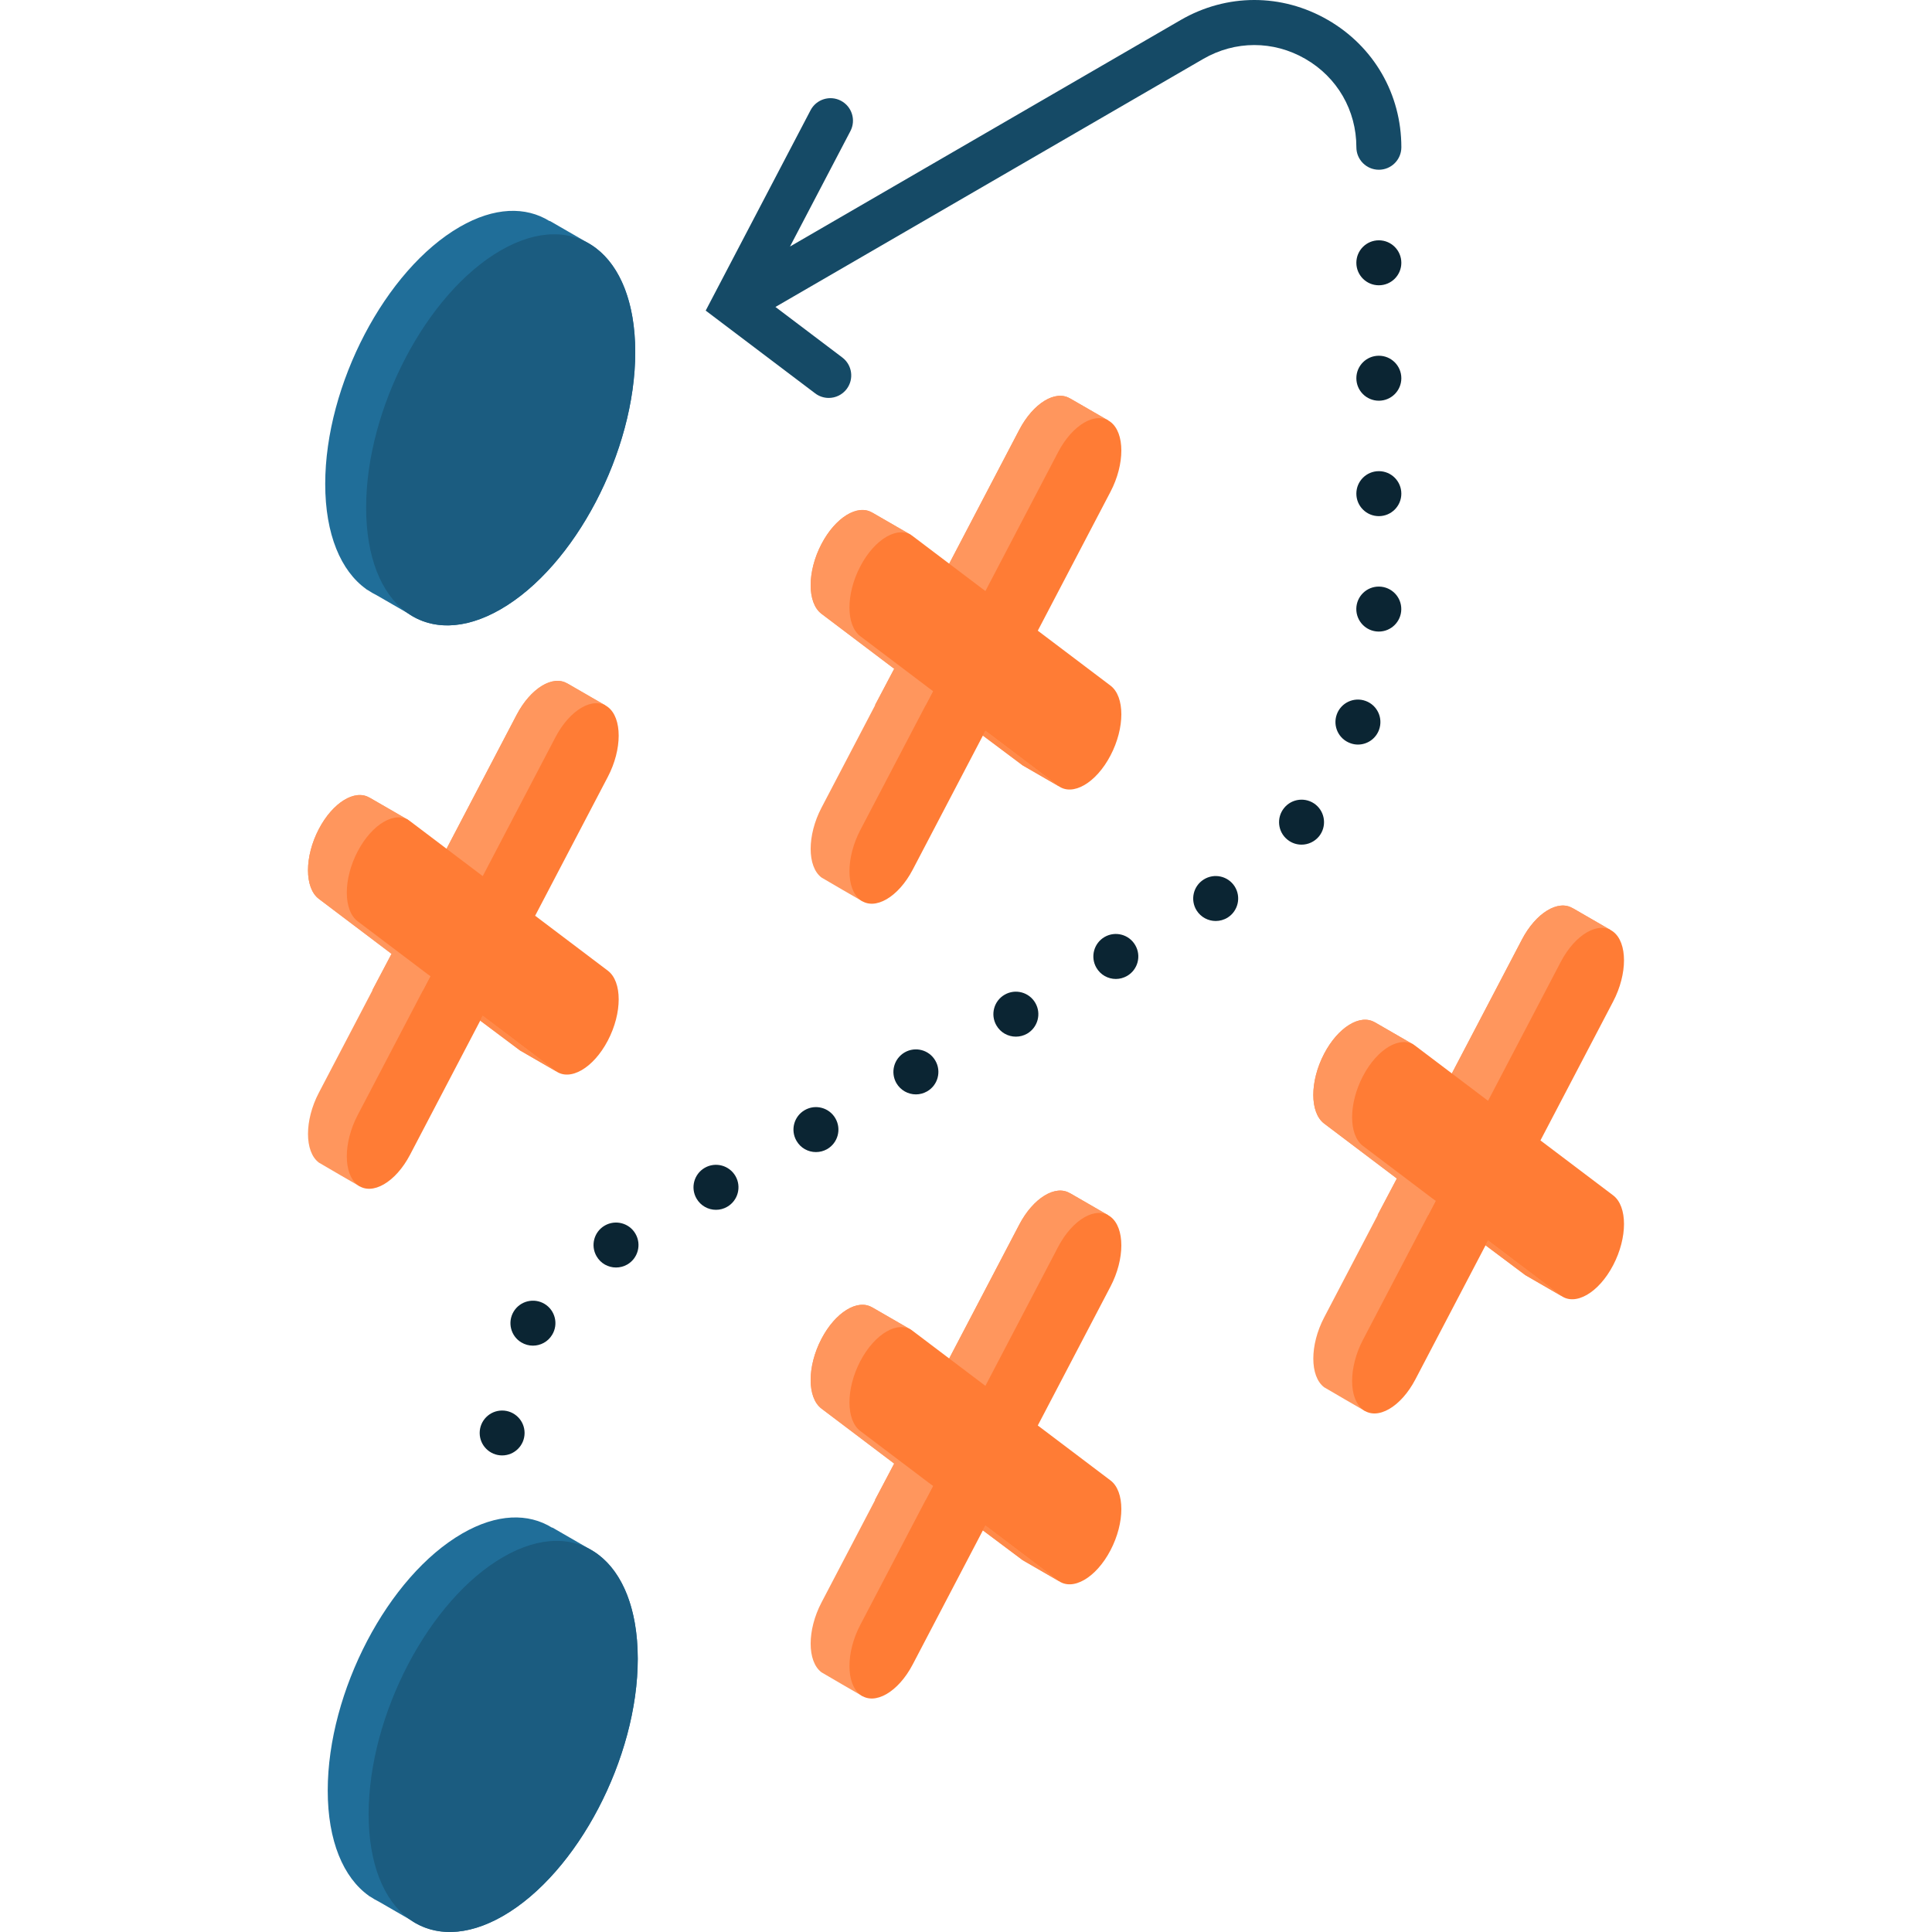 <?xml version="1.0" encoding="UTF-8" standalone="no"?>
<!DOCTYPE svg PUBLIC "-//W3C//DTD SVG 1.1//EN" "http://www.w3.org/Graphics/SVG/1.1/DTD/svg11.dtd">
<svg width="100%" height="100%" viewBox="0 0 512 512" version="1.1" xmlns="http://www.w3.org/2000/svg" xmlns:xlink="http://www.w3.org/1999/xlink" xml:space="preserve" xmlns:serif="http://www.serif.com/" style="fill-rule:evenodd;clip-rule:evenodd;stroke-linejoin:round;stroke-miterlimit:2;">
    <g>
        <g>
            <path d="M397.954,296.285L426.827,246.467L416.775,240.662L416.776,240.684C412.92,238.353 407.025,241.925 403.333,248.979L384.068,285.787L374.503,276.779L364.29,270.882L364.305,270.911C360.448,268.648 354.591,272.221 350.917,279.241C347.083,286.567 347.083,294.857 350.917,297.756L370.181,312.319L350.917,349.127C347.083,356.453 347.083,364.743 350.917,367.642C351.17,367.833 361.8,373.965 361.8,373.965L384.068,322.816L404.228,337.921L413.86,343.489L397.954,296.285Z" style="fill:rgb(255,150,93);fill-rule:nonzero;"/>
            <path d="M416.775,240.684C412.919,238.353 407.024,241.925 403.332,248.979L384.757,284.47L394.35,291.722L426.826,246.466L416.774,240.661L416.775,240.684Z" style="fill:rgb(255,150,93);fill-rule:nonzero;"/>
            <path d="M364.305,270.911C360.448,268.648 354.591,272.221 350.917,279.241C347.083,286.567 347.083,294.857 350.917,297.756L370.181,312.319L380.464,318.254L374.503,276.779L364.29,270.882L364.305,270.911Z" style="fill:rgb(255,150,93);fill-rule:nonzero;"/>
            <path d="M408.236,302.22L427.5,265.412C431.335,258.086 431.335,249.796 427.5,246.897C423.666,243.998 417.449,247.588 413.615,254.914L394.35,291.722L375.086,277.158C371.252,274.259 365.034,277.848 361.2,285.175C357.366,292.502 357.366,300.791 361.2,303.69L380.464,318.253L361.2,355.062C357.366,362.389 357.366,370.678 361.2,373.577C363.117,375.027 365.63,374.854 368.143,373.403C370.656,371.952 373.169,369.223 375.086,365.56L394.35,328.752L413.615,343.315C415.532,344.764 418.045,344.592 420.558,343.141C423.071,341.69 425.584,338.961 427.501,335.298C431.336,327.972 431.336,319.682 427.501,316.783L408.236,302.22Z" style="fill:rgb(255,124,53);fill-rule:nonzero;"/>
            <path d="M365.061,321.98L378.515,321.98L380.465,318.254L370.182,312.319L365.061,321.98Z" style="fill:rgb(255,150,93);fill-rule:nonzero;"/>
            <path d="M393.685,330.022L404.228,337.921L413.588,343.332C413.6,343.324 413.615,343.315 413.615,343.315L394.35,328.752L393.685,330.022Z" style="fill:rgb(255,137,73);fill-rule:nonzero;"/>
        </g>
        <g transform="matrix(1,0,0,1,-133.21,75.543)">
            <path d="M397.954,296.285L426.827,246.467L416.775,240.662L416.776,240.684C412.92,238.353 407.025,241.925 403.333,248.979L384.068,285.787L374.503,276.779L364.29,270.882L364.305,270.911C360.448,268.648 354.591,272.221 350.917,279.241C347.083,286.567 347.083,294.857 350.917,297.756L370.181,312.319L350.917,349.127C347.083,356.453 347.083,364.743 350.917,367.642C351.17,367.833 361.8,373.965 361.8,373.965L384.068,322.816L404.228,337.921L413.86,343.489L397.954,296.285Z" style="fill:rgb(255,150,93);fill-rule:nonzero;"/>
            <path d="M416.775,240.684C412.919,238.353 407.024,241.925 403.332,248.979L384.757,284.47L394.35,291.722L426.826,246.466L416.774,240.661L416.775,240.684Z" style="fill:rgb(255,150,93);fill-rule:nonzero;"/>
            <path d="M364.305,270.911C360.448,268.648 354.591,272.221 350.917,279.241C347.083,286.567 347.083,294.857 350.917,297.756L370.181,312.319L380.464,318.254L374.503,276.779L364.29,270.882L364.305,270.911Z" style="fill:rgb(255,150,93);fill-rule:nonzero;"/>
            <path d="M408.236,302.22L427.5,265.412C431.335,258.086 431.335,249.796 427.5,246.897C423.666,243.998 417.449,247.588 413.615,254.914L394.35,291.722L375.086,277.158C371.252,274.259 365.034,277.848 361.2,285.175C357.366,292.502 357.366,300.791 361.2,303.69L380.464,318.253L361.2,355.062C357.366,362.389 357.366,370.678 361.2,373.577C363.117,375.027 365.63,374.854 368.143,373.403C370.656,371.952 373.169,369.223 375.086,365.56L394.35,328.752L413.615,343.315C415.532,344.764 418.045,344.592 420.558,343.141C423.071,341.69 425.584,338.961 427.501,335.298C431.336,327.972 431.336,319.682 427.501,316.783L408.236,302.22Z" style="fill:rgb(255,124,53);fill-rule:nonzero;"/>
            <path d="M365.061,321.98L378.515,321.98L380.465,318.254L370.182,312.319L365.061,321.98Z" style="fill:rgb(255,150,93);fill-rule:nonzero;"/>
            <path d="M393.685,330.022L404.228,337.921L413.588,343.332C413.6,343.324 413.615,343.315 413.615,343.315L394.35,328.752L393.685,330.022Z" style="fill:rgb(255,137,73);fill-rule:nonzero;"/>
        </g>
        <g transform="matrix(1,0,0,1,-266.418,-59.542)">
            <path d="M397.954,296.285L426.827,246.467L416.775,240.662L416.776,240.684C412.92,238.353 407.025,241.925 403.333,248.979L384.068,285.787L374.503,276.779L364.29,270.882L364.305,270.911C360.448,268.648 354.591,272.221 350.917,279.241C347.083,286.567 347.083,294.857 350.917,297.756L370.181,312.319L350.917,349.127C347.083,356.453 347.083,364.743 350.917,367.642C351.17,367.833 361.8,373.965 361.8,373.965L384.068,322.816L404.228,337.921L413.86,343.489L397.954,296.285Z" style="fill:rgb(255,150,93);fill-rule:nonzero;"/>
            <path d="M416.775,240.684C412.919,238.353 407.024,241.925 403.332,248.979L384.757,284.47L394.35,291.722L426.826,246.466L416.774,240.661L416.775,240.684Z" style="fill:rgb(255,150,93);fill-rule:nonzero;"/>
            <path d="M364.305,270.911C360.448,268.648 354.591,272.221 350.917,279.241C347.083,286.567 347.083,294.857 350.917,297.756L370.181,312.319L380.464,318.254L374.503,276.779L364.29,270.882L364.305,270.911Z" style="fill:rgb(255,150,93);fill-rule:nonzero;"/>
            <path d="M408.236,302.22L427.5,265.412C431.335,258.086 431.335,249.796 427.5,246.897C423.666,243.998 417.449,247.588 413.615,254.914L394.35,291.722L375.086,277.158C371.252,274.259 365.034,277.848 361.2,285.175C357.366,292.502 357.366,300.791 361.2,303.69L380.464,318.253L361.2,355.062C357.366,362.389 357.366,370.678 361.2,373.577C363.117,375.027 365.63,374.854 368.143,373.403C370.656,371.952 373.169,369.223 375.086,365.56L394.35,328.752L413.615,343.315C415.532,344.764 418.045,344.592 420.558,343.141C423.071,341.69 425.584,338.961 427.501,335.298C431.336,327.972 431.336,319.682 427.501,316.783L408.236,302.22Z" style="fill:rgb(255,124,53);fill-rule:nonzero;"/>
            <path d="M365.061,321.98L378.515,321.98L380.465,318.254L370.182,312.319L365.061,321.98Z" style="fill:rgb(255,150,93);fill-rule:nonzero;"/>
            <path d="M393.685,330.022L404.228,337.921L413.588,343.332C413.6,343.324 413.615,343.315 413.615,343.315L394.35,328.752L393.685,330.022Z" style="fill:rgb(255,137,73);fill-rule:nonzero;"/>
        </g>
        <g transform="matrix(1,0,0,1,-133.209,-135.086)">
            <path d="M397.954,296.285L426.827,246.467L416.775,240.662L416.776,240.684C412.92,238.353 407.025,241.925 403.333,248.979L384.068,285.787L374.503,276.779L364.29,270.882L364.305,270.911C360.448,268.648 354.591,272.221 350.917,279.241C347.083,286.567 347.083,294.857 350.917,297.756L370.181,312.319L350.917,349.127C347.083,356.453 347.083,364.743 350.917,367.642C351.17,367.833 361.8,373.965 361.8,373.965L384.068,322.816L404.228,337.921L413.86,343.489L397.954,296.285Z" style="fill:rgb(255,150,93);fill-rule:nonzero;"/>
            <path d="M416.775,240.684C412.919,238.353 407.024,241.925 403.332,248.979L384.757,284.47L394.35,291.722L426.826,246.466L416.774,240.661L416.775,240.684Z" style="fill:rgb(255,150,93);fill-rule:nonzero;"/>
            <path d="M364.305,270.911C360.448,268.648 354.591,272.221 350.917,279.241C347.083,286.567 347.083,294.857 350.917,297.756L370.181,312.319L380.464,318.254L374.503,276.779L364.29,270.882L364.305,270.911Z" style="fill:rgb(255,150,93);fill-rule:nonzero;"/>
            <path d="M408.236,302.22L427.5,265.412C431.335,258.086 431.335,249.796 427.5,246.897C423.666,243.998 417.449,247.588 413.615,254.914L394.35,291.722L375.086,277.158C371.252,274.259 365.034,277.848 361.2,285.175C357.366,292.502 357.366,300.791 361.2,303.69L380.464,318.253L361.2,355.062C357.366,362.389 357.366,370.678 361.2,373.577C363.117,375.027 365.63,374.854 368.143,373.403C370.656,371.952 373.169,369.223 375.086,365.56L394.35,328.752L413.615,343.315C415.532,344.764 418.045,344.592 420.558,343.141C423.071,341.69 425.584,338.961 427.501,335.298C431.336,327.972 431.336,319.682 427.501,316.783L408.236,302.22Z" style="fill:rgb(255,124,53);fill-rule:nonzero;"/>
            <path d="M365.061,321.98L378.515,321.98L380.465,318.254L370.182,312.319L365.061,321.98Z" style="fill:rgb(255,150,93);fill-rule:nonzero;"/>
            <path d="M393.685,330.022L404.228,337.921L413.588,343.332C413.6,343.324 413.615,343.315 413.615,343.315L394.35,328.752L393.685,330.022Z" style="fill:rgb(255,137,73);fill-rule:nonzero;"/>
        </g>
        <path d="M156.966,410.928L156.967,410.925L146.355,404.798L146.323,404.864C140.006,400.934 131.676,401.094 122.511,406.385C102.817,417.756 86.852,448.26 86.852,474.519C86.852,487.914 91.022,497.587 97.706,502.369L97.695,502.393L98.244,502.709C98.941,503.173 99.656,503.598 100.404,503.957L108.738,508.768C115.139,513.222 123.805,513.234 133.354,507.721C153.048,496.351 169.013,465.846 169.013,439.587C169.012,425.406 164.351,415.375 156.966,410.928Z" style="fill:rgb(32,110,153);fill-rule:nonzero;"/>
        <path d="M169.012,439.587C169.012,465.846 153.047,496.35 133.353,507.721C113.659,519.091 97.694,507.022 97.694,480.763C97.694,454.504 113.659,424 133.353,412.629C153.047,401.258 169.012,413.328 169.012,439.587Z" style="fill:rgb(27,92,128);fill-rule:nonzero;"/>
        <path d="M156.301,64.667L156.302,64.664L145.69,58.537L145.657,58.603C139.34,54.673 131.01,54.832 121.845,60.124C102.151,71.495 86.186,101.999 86.186,128.258C86.186,141.653 90.356,151.325 97.04,156.108L97.029,156.132L97.578,156.448C98.275,156.912 98.99,157.337 99.738,157.696L108.072,162.508C114.473,166.962 123.139,166.974 132.688,161.461C152.382,150.091 168.347,119.586 168.347,93.327C168.347,79.146 163.686,69.115 156.301,64.667Z" style="fill:rgb(32,110,153);fill-rule:nonzero;"/>
        <path d="M168.347,93.326C168.347,119.585 152.382,150.089 132.688,161.46C112.994,172.83 97.029,160.761 97.029,134.502C97.029,108.243 112.994,77.739 132.688,66.368C152.382,54.998 168.347,67.067 168.347,93.326Z" style="fill:rgb(27,92,128);fill-rule:nonzero;"/>
        <g>
            <g>
                <path d="M138.144,355.747C135.328,354.048 134.434,350.383 136.132,347.567C137.845,344.751 141.511,343.857 144.327,345.555C147.143,347.268 148.037,350.934 146.324,353.735C145.206,355.597 143.239,356.611 141.228,356.611C140.17,356.612 139.112,356.329 138.144,355.747ZM158.095,332.921C156.441,330.075 157.424,326.425 160.27,324.786C163.116,323.147 166.766,324.115 168.405,326.961C170.059,329.822 169.076,333.457 166.23,335.111C165.291,335.648 164.263,335.901 163.25,335.901C161.194,335.901 159.197,334.844 158.095,332.921ZM184.586,317.634C182.932,314.773 183.916,311.138 186.761,309.484C189.607,307.845 193.258,308.813 194.911,311.674C196.55,314.52 195.567,318.17 192.72,319.809C191.781,320.36 190.753,320.614 189.74,320.614C187.685,320.614 185.689,319.542 184.586,317.634ZM211.078,302.332C209.424,299.486 210.407,295.836 213.253,294.197C216.098,292.543 219.749,293.526 221.388,296.372C223.042,299.233 222.059,302.868 219.213,304.522C218.274,305.058 217.247,305.312 216.234,305.312C214.177,305.312 212.18,304.254 211.078,302.332ZM237.555,287.045C235.915,284.184 236.899,280.549 239.745,278.895C242.591,277.256 246.242,278.224 247.88,281.085C249.534,283.931 248.551,287.581 245.705,289.22C244.767,289.756 243.738,290.025 242.725,290.025C240.668,290.025 238.672,288.952 237.555,287.045ZM264.061,271.743C262.407,268.897 263.39,265.247 266.236,263.608C269.082,261.954 272.731,262.938 274.371,265.783C276.024,268.629 275.042,272.279 272.196,273.933C271.257,274.469 270.229,274.723 269.216,274.723C267.16,274.723 265.164,273.665 264.061,271.743ZM290.552,256.456C288.899,253.595 289.883,249.96 292.729,248.306C295.574,246.667 299.224,247.636 300.864,250.496C302.517,253.342 301.533,256.992 298.689,258.631C297.749,259.168 296.722,259.436 295.709,259.436C293.651,259.436 291.655,258.363 290.552,256.456ZM317.118,241.288C315.375,238.502 316.21,234.821 318.997,233.078C321.783,231.32 325.463,232.154 327.221,234.94C328.964,237.726 328.13,241.406 325.344,243.165C324.36,243.776 323.257,244.074 322.171,244.074C320.203,244.074 318.266,243.091 317.118,241.288ZM341.182,222.515C338.62,220.459 338.217,216.704 340.289,214.142C342.345,211.579 346.099,211.177 348.661,213.233C351.225,215.304 351.626,219.059 349.57,221.621C348.378,223.082 346.664,223.841 344.921,223.841C343.61,223.841 342.284,223.409 341.182,222.515ZM357.839,196.947C354.74,195.83 353.147,192.418 354.264,189.318C355.381,186.219 358.808,184.625 361.907,185.757C364.992,186.874 366.585,190.286 365.467,193.385C364.588,195.814 362.308,197.319 359.865,197.319C359.195,197.32 358.51,197.2 357.839,196.947ZM365.289,167.371C361.996,167.311 359.389,164.6 359.434,161.307C359.494,158.014 362.206,155.392 365.499,155.452C368.792,155.512 371.414,158.223 371.354,161.516C371.294,164.764 368.642,167.371 365.394,167.371L365.289,167.371ZM359.448,130.822C359.448,127.529 362.115,124.862 365.408,124.862C368.701,124.862 371.368,127.529 371.368,130.822C371.368,134.115 368.701,136.782 365.408,136.782C362.115,136.782 359.448,134.115 359.448,130.822ZM359.448,100.233C359.448,96.94 362.115,94.273 365.408,94.273C368.701,94.273 371.368,96.94 371.368,100.233C371.368,103.526 368.701,106.193 365.408,106.193C362.115,106.193 359.448,103.526 359.448,100.233ZM359.448,69.644C359.448,66.351 362.115,63.684 365.408,63.684C368.701,63.684 371.368,66.351 371.368,69.644C371.368,72.937 368.701,75.604 365.408,75.604C362.115,75.604 359.448,72.937 359.448,69.644Z" style="fill:rgb(11,37,51);fill-rule:nonzero;"/>
                <circle cx="133.07" cy="379.753" r="5.949" style="fill:rgb(11,37,51);"/>
            </g>
            <path d="M351.862,5.265C339.645,-1.774 325.067,-1.754 312.871,5.318L209.357,65.333L225.367,34.741C226.893,31.825 225.767,28.224 222.85,26.697C219.94,25.172 216.334,26.295 214.807,29.214L187.017,82.313L216.033,104.249C217.108,105.062 218.37,105.455 219.623,105.455C221.427,105.455 223.21,104.639 224.381,103.089C226.367,100.463 225.848,96.725 223.221,94.741L205.503,81.346L318.848,15.63C327.315,10.72 337.433,10.709 345.912,15.594C354.391,20.479 359.453,29.238 359.453,39.023C359.453,42.315 362.122,44.983 365.413,44.983C368.704,44.983 371.373,42.315 371.373,39.023C371.372,24.924 364.078,12.304 351.862,5.265Z" style="fill:rgb(21,74,102);fill-rule:nonzero;"/>
        </g>
    </g>
</svg>
